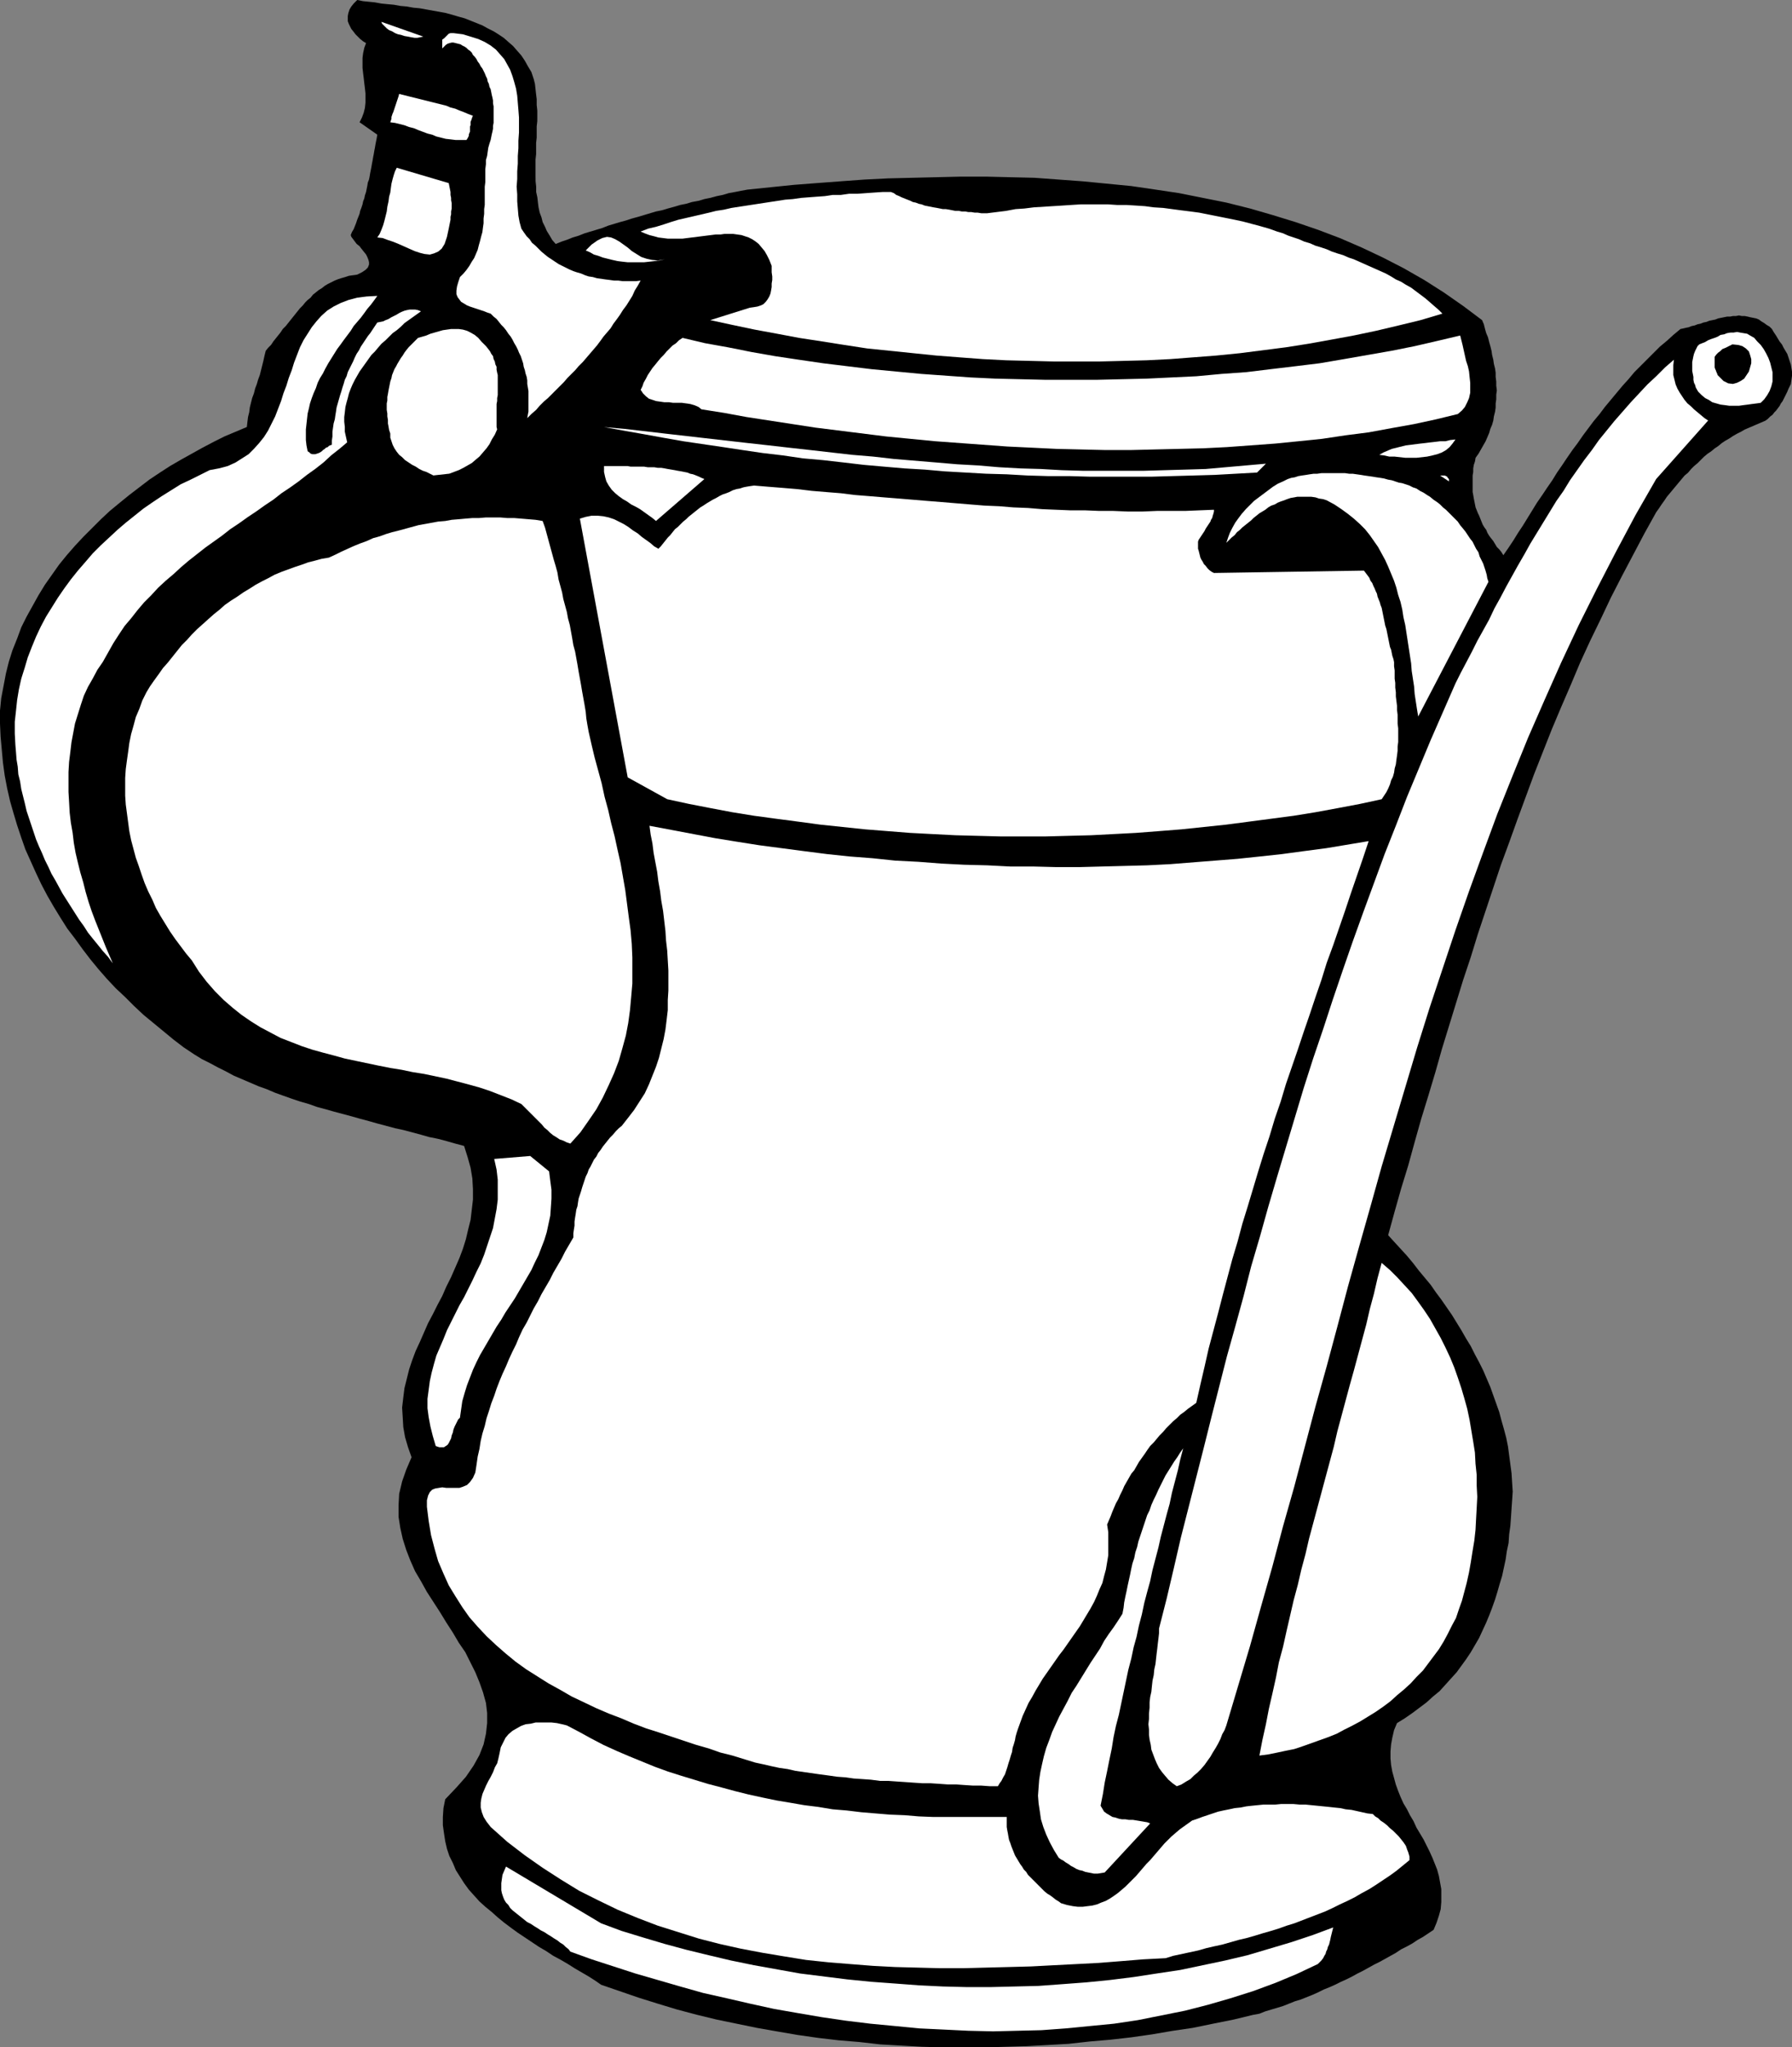 <?xml version="1.0" encoding="UTF-8" standalone="no"?>
<svg
   version="1.0"
   width="129.766mm"
   height="148.166mm"
   id="svg26"
   sodipodi:docname="Coffee Pot 04.wmf"
   xmlns:inkscape="http://www.inkscape.org/namespaces/inkscape"
   xmlns:sodipodi="http://sodipodi.sourceforge.net/DTD/sodipodi-0.dtd"
   xmlns="http://www.w3.org/2000/svg"
   xmlns:svg="http://www.w3.org/2000/svg">
  <rect width="100%" height="100%" fill="#808080" stroke="none"/>
  <sodipodi:namedview
     id="namedview26"
     pagecolor="#ffffff"
     bordercolor="#000000"
     borderopacity="0.25"
     inkscape:showpageshadow="2"
     inkscape:pageopacity="0.0"
     inkscape:pagecheckerboard="0"
     inkscape:deskcolor="#d1d1d1"
     inkscape:document-units="mm" />
  <defs
     id="defs1">
    <pattern
       id="WMFhbasepattern"
       patternUnits="userSpaceOnUse"
       width="6"
       height="6"
       x="0"
       y="0" />
  </defs>
  <path
     style="fill:#000000;fill-opacity:1;fill-rule:evenodd;stroke:none"
     d="m 484.961,89.994 -0.646,-0.646 -0.808,-0.485 -0.646,-0.485 -0.808,-0.485 -0.646,-0.485 -0.808,-0.323 -0.808,-0.162 -0.808,-0.162 -0.646,-0.162 -0.808,-0.162 h -0.808 l -0.808,-0.162 -0.808,0.162 h -0.808 l -0.808,0.162 h -0.808 l -0.808,0.162 -0.808,0.162 -0.808,0.162 -0.808,0.323 -0.808,0.162 -0.808,0.162 -0.808,0.323 -0.808,0.162 -0.808,0.323 -0.808,0.162 -0.808,0.323 -0.808,0.162 -0.808,0.323 -0.808,0.162 -0.646,0.162 -0.808,0.162 -1.939,1.616 -1.778,1.616 -1.939,1.616 -1.778,1.777 -1.778,1.777 -1.616,1.616 -1.778,1.777 -1.616,1.939 -1.616,1.777 -1.616,1.939 -1.616,1.939 -1.616,1.939 -1.454,1.939 -1.616,1.939 -1.454,1.939 -1.454,1.939 -1.454,2.1 -1.454,1.939 -1.454,2.1 -1.293,1.939 -1.454,2.1 -1.293,2.1 -1.454,2.1 -1.293,1.939 -1.454,2.1 -1.293,2.1 -1.293,2.1 -1.293,2.1 -1.293,1.939 -1.293,2.1 -1.293,1.939 -1.454,2.1 -0.485,-0.808 -0.646,-0.808 -0.646,-0.646 -0.485,-0.808 -0.485,-0.808 -0.646,-0.808 -0.485,-0.646 -0.485,-0.808 -0.323,-0.808 -0.485,-0.646 -0.485,-0.808 -0.323,-0.808 -0.323,-0.808 -0.323,-0.808 -0.323,-0.646 -0.323,-0.808 -0.323,-0.808 -0.162,-0.808 -0.162,-0.808 -0.162,-0.808 -0.162,-0.969 -0.162,-0.808 v -0.808 -0.969 -0.808 -0.969 -0.969 l 0.162,-0.969 v -0.969 l 0.162,-0.969 0.323,-0.969 0.162,-0.969 0.808,-1.131 0.646,-1.131 0.646,-1.131 0.646,-1.131 0.485,-1.131 0.485,-1.131 0.323,-1.131 0.485,-1.131 0.323,-1.131 0.162,-1.131 0.323,-1.293 0.162,-1.131 v -1.131 l 0.162,-1.131 v -1.293 l 0.162,-1.131 -0.162,-1.293 v -1.131 l -0.162,-1.293 v -1.131 l -0.162,-1.131 -0.323,-1.293 -0.162,-1.131 -0.323,-1.293 -0.162,-1.131 -0.323,-1.293 -0.323,-1.131 -0.323,-1.293 -0.485,-1.131 -0.323,-1.131 -0.323,-1.293 -0.485,-1.131 -5.171,-3.878 -5.333,-3.716 -5.333,-3.393 -5.656,-3.231 -5.656,-2.908 -5.818,-2.747 -5.979,-2.585 -5.979,-2.262 -6.141,-2.1 -6.302,-1.939 -6.141,-1.777 -6.464,-1.616 -6.464,-1.293 -6.464,-1.293 -6.464,-0.969 -6.626,-0.969 -6.626,-0.646 -6.626,-0.646 -6.626,-0.485 -6.626,-0.485 -6.787,-0.162 -6.626,-0.162 h -6.626 l -6.787,0.162 -6.626,0.162 -6.626,0.162 -6.464,0.323 -6.626,0.485 -6.464,0.485 -6.302,0.485 -6.302,0.646 -6.302,0.646 -1.778,0.323 -1.616,0.323 -1.778,0.323 -1.616,0.485 -1.616,0.323 -1.778,0.485 -1.616,0.323 -1.616,0.485 -1.778,0.323 -1.616,0.485 -1.616,0.323 -1.616,0.485 -1.778,0.485 -1.616,0.485 -1.616,0.323 -1.616,0.485 -1.616,0.485 -1.616,0.485 -1.778,0.485 -1.454,0.485 -1.778,0.485 -1.616,0.485 -1.616,0.485 -1.616,0.646 -1.616,0.485 -1.616,0.485 -1.616,0.485 -1.616,0.646 -1.616,0.485 -1.616,0.646 -1.454,0.485 -1.616,0.646 -0.97,-1.131 -0.646,-1.131 -0.808,-1.293 -0.485,-1.131 -0.646,-1.293 -0.323,-1.293 -0.485,-1.293 -0.323,-1.454 -0.162,-1.293 -0.162,-1.454 -0.323,-1.454 v -1.454 l -0.162,-1.454 V 48.147 46.693 45.239 43.624 l 0.162,-1.454 v -1.454 -1.616 l 0.162,-1.454 v -1.454 -1.616 l 0.162,-1.454 V 31.667 30.213 l -0.162,-1.454 v -1.616 l -0.162,-1.293 -0.162,-1.454 -0.162,-1.454 -0.323,-1.293 -0.646,-1.939 -0.97,-1.616 -0.808,-1.454 -0.97,-1.454 -1.131,-1.293 -1.131,-1.293 -1.293,-1.131 -1.293,-1.131 -1.454,-0.969 -1.293,-0.808 -1.616,-0.808 -1.454,-0.808 -1.616,-0.646 -1.616,-0.646 -1.616,-0.646 -1.778,-0.485 -1.616,-0.485 -1.778,-0.485 -1.778,-0.323 -1.778,-0.323 -1.778,-0.323 -1.778,-0.323 -1.778,-0.162 -1.778,-0.323 -1.778,-0.162 -1.778,-0.323 -1.778,-0.162 -1.616,-0.162 -1.778,-0.323 L 101,0.485 99.384,0.323 97.768,0 l -0.97,0.969 -0.646,0.808 -0.485,0.808 -0.323,0.969 -0.162,0.808 v 0.646 0.808 l 0.323,0.808 0.323,0.646 0.323,0.646 0.646,0.808 0.485,0.646 0.646,0.646 0.646,0.646 0.808,0.646 0.808,0.485 -0.485,1.293 -0.323,1.454 -0.162,1.293 v 1.293 1.454 l 0.162,1.454 0.162,1.293 0.162,1.454 0.162,1.293 0.162,1.454 v 1.293 1.293 l -0.162,1.454 -0.323,1.293 -0.485,1.293 -0.646,1.293 4.848,3.393 -0.162,0.969 -0.162,0.808 -0.162,0.808 -0.162,0.969 -0.162,0.808 -0.162,0.969 -0.162,0.808 -0.162,0.969 -0.162,0.808 -0.162,0.969 -0.162,0.808 -0.162,0.808 -0.162,0.969 -0.162,0.808 -0.323,0.808 -0.162,0.969 -0.162,0.808 -0.162,0.808 -0.323,0.969 -0.162,0.808 -0.323,0.808 -0.162,0.808 -0.323,0.969 -0.323,0.808 -0.162,0.808 -0.323,0.808 -0.323,0.808 -0.323,0.969 -0.323,0.808 -0.323,0.808 -0.485,0.808 -0.323,0.808 0.162,0.485 0.485,0.646 0.485,0.646 0.485,0.646 0.808,0.646 0.485,0.646 0.646,0.808 0.646,0.808 0.323,0.646 0.323,0.808 0.162,0.646 v 0.646 l -0.323,0.808 -0.646,0.646 -0.97,0.646 -1.293,0.646 -1.131,0.162 -1.131,0.162 -0.97,0.323 -1.131,0.323 -0.97,0.323 -0.808,0.323 -0.97,0.485 -0.97,0.485 -0.808,0.485 -0.808,0.646 -0.808,0.485 -0.808,0.646 -0.808,0.646 -0.646,0.808 -0.808,0.646 -0.646,0.646 -0.646,0.808 -0.808,0.808 -0.646,0.808 -0.646,0.808 -0.646,0.808 -0.646,0.808 -0.646,0.808 -0.646,0.808 -0.808,0.808 -0.646,0.969 -0.646,0.808 -0.646,0.808 -0.646,0.808 -0.646,0.969 -0.808,0.808 -0.646,0.808 -0.323,1.293 -0.323,1.454 -0.323,1.293 -0.323,1.293 -0.323,1.293 -0.485,1.293 -0.323,1.131 -0.485,1.293 -0.323,1.293 -0.485,1.293 -0.323,1.293 -0.323,1.293 -0.162,1.293 -0.323,1.293 -0.162,1.293 -0.162,1.454 -3.07,1.293 -3.07,1.293 -2.909,1.454 -3.07,1.616 -2.909,1.616 -2.909,1.616 -3.07,1.777 -2.747,1.777 -2.909,1.939 -2.747,2.1 -2.747,2.1 -2.586,2.1 -2.747,2.262 -2.424,2.262 -2.424,2.424 -2.424,2.424 -2.262,2.424 -2.262,2.585 -2.101,2.585 -1.939,2.747 -1.939,2.747 -1.778,2.908 -1.616,2.908 -1.616,2.908 -1.454,2.908 -1.131,3.07 -1.293,3.231 -0.97,3.07 -0.808,3.231 -0.646,3.393 -0.646,3.393 L 0,194.367 v 3.555 l 0.162,3.555 0.323,3.555 0.323,3.555 0.485,3.555 0.646,3.393 0.808,3.555 0.97,3.393 0.97,3.231 1.131,3.393 1.131,3.231 1.454,3.231 1.454,3.231 1.454,3.07 1.616,3.07 1.778,3.07 1.778,2.908 1.939,3.07 2.101,2.747 2.101,2.908 2.101,2.747 2.262,2.747 2.262,2.585 2.424,2.585 2.586,2.424 2.424,2.424 2.586,2.424 2.747,2.262 2.747,2.262 2.747,2.262 2.747,2.1 2.909,1.939 2.101,1.293 2.262,1.131 2.101,1.131 2.262,1.131 2.101,1.131 2.262,0.969 2.262,0.969 2.262,0.969 2.262,0.808 2.262,0.969 2.262,0.808 2.262,0.808 2.424,0.808 2.262,0.646 2.262,0.808 2.424,0.646 2.262,0.646 2.424,0.646 2.424,0.646 2.262,0.646 2.424,0.646 2.262,0.646 2.424,0.646 2.424,0.646 2.262,0.485 2.424,0.646 2.424,0.646 2.262,0.646 2.424,0.485 2.424,0.646 2.262,0.646 2.424,0.646 0.97,3.07 0.808,2.908 0.485,2.908 0.162,2.908 v 2.908 l -0.323,2.747 -0.323,2.747 -0.646,2.585 -0.646,2.747 -0.808,2.585 -0.97,2.585 -1.131,2.585 -1.131,2.585 -1.293,2.585 -1.131,2.585 -1.293,2.424 -1.293,2.585 -1.293,2.424 -1.131,2.585 -1.131,2.585 -1.131,2.424 -0.97,2.585 -0.808,2.424 -0.646,2.585 -0.646,2.585 -0.323,2.585 -0.323,2.747 0.162,2.585 0.162,2.747 0.485,2.747 0.808,2.747 0.97,2.747 -1.454,3.393 -1.131,3.231 -0.808,3.393 -0.162,3.07 v 3.231 l 0.485,3.07 0.646,2.908 0.97,3.07 1.131,2.908 1.293,2.908 1.616,2.747 1.616,2.908 1.778,2.747 1.778,2.747 1.778,2.908 1.778,2.747 1.616,2.747 1.778,2.585 1.454,2.908 1.293,2.585 1.131,2.747 0.97,2.747 0.808,2.908 0.323,2.747 v 2.747 l -0.323,2.908 -0.646,2.908 -1.131,2.908 -1.616,2.908 -2.101,3.07 -2.586,2.908 -3.07,3.231 -0.485,2.424 -0.162,2.424 v 2.262 l 0.323,2.262 0.323,2.1 0.485,2.1 0.646,1.939 0.97,1.939 0.808,1.939 1.131,1.777 1.131,1.777 1.293,1.777 1.454,1.616 1.454,1.616 1.616,1.454 1.778,1.454 1.616,1.454 1.778,1.454 1.939,1.454 1.778,1.293 1.939,1.293 1.939,1.293 1.939,1.293 1.939,1.131 1.939,1.293 2.101,1.131 1.939,1.131 1.778,1.131 1.939,1.131 1.939,1.131 1.778,1.131 1.616,1.131 5.171,1.777 5.171,1.777 5.171,1.616 5.333,1.616 5.494,1.454 5.333,1.293 5.494,1.131 5.494,1.131 5.494,0.969 5.656,0.969 5.656,0.808 5.494,0.646 5.818,0.485 5.656,0.646 5.656,0.323 5.656,0.323 5.818,0.162 h 5.818 5.656 l 5.818,-0.162 5.656,-0.162 5.818,-0.323 5.656,-0.323 5.818,-0.646 5.656,-0.485 5.656,-0.646 5.656,-0.808 5.656,-0.969 5.494,-0.808 5.494,-1.131 5.656,-1.131 5.333,-1.293 1.778,-0.323 1.616,-0.646 1.616,-0.485 1.616,-0.485 1.616,-0.485 1.616,-0.646 1.616,-0.646 1.616,-0.485 1.616,-0.646 1.616,-0.646 1.454,-0.646 1.616,-0.808 1.616,-0.646 1.454,-0.646 1.616,-0.808 1.454,-0.646 1.616,-0.808 1.454,-0.808 1.616,-0.808 1.454,-0.808 1.454,-0.808 1.616,-0.808 1.454,-0.808 1.454,-0.808 1.454,-0.808 1.454,-0.969 1.616,-0.808 1.454,-0.808 1.454,-0.969 1.454,-0.808 1.454,-0.969 1.454,-0.969 0.808,-1.939 0.646,-1.939 0.485,-1.777 0.162,-1.939 v -1.777 -1.777 l -0.323,-1.777 -0.323,-1.777 -0.485,-1.777 -0.646,-1.616 -0.646,-1.616 -0.808,-1.777 -0.808,-1.616 -0.808,-1.616 -0.97,-1.616 -0.97,-1.616 -0.808,-1.777 -0.97,-1.616 -0.808,-1.616 -0.97,-1.616 -0.808,-1.777 -0.646,-1.616 -0.646,-1.777 -0.485,-1.777 -0.485,-1.777 -0.323,-1.777 -0.162,-1.777 v -1.939 l 0.162,-1.939 0.323,-1.777 0.485,-2.1 0.808,-1.939 2.101,-1.293 2.101,-1.454 1.939,-1.454 1.939,-1.454 1.778,-1.616 1.778,-1.454 1.616,-1.777 1.454,-1.616 1.616,-1.777 1.293,-1.777 1.293,-1.777 1.293,-1.939 1.131,-1.939 1.131,-1.939 0.97,-2.1 0.97,-2.1 0.808,-1.939 0.808,-2.1 0.808,-2.262 0.646,-2.1 0.646,-2.262 0.646,-2.1 0.485,-2.262 0.485,-2.262 0.323,-2.262 0.485,-2.262 0.162,-2.424 0.323,-2.262 0.162,-2.262 0.162,-2.424 0.162,-2.262 0.162,-2.424 -0.162,-2.424 -0.162,-2.585 -0.323,-2.424 -0.323,-2.424 -0.323,-2.424 -0.485,-2.424 -0.646,-2.424 -0.646,-2.262 -0.646,-2.424 -0.808,-2.262 -0.808,-2.262 -0.808,-2.262 -0.97,-2.262 -0.97,-2.262 -1.131,-2.262 -1.131,-2.1 -1.131,-2.262 -1.293,-2.1 -1.293,-2.262 -1.293,-2.1 -1.293,-2.1 -1.454,-2.1 -1.454,-2.1 -1.454,-1.939 -1.454,-2.1 -1.616,-1.939 -1.616,-1.939 -1.616,-2.1 -1.616,-1.939 -1.778,-1.939 -1.778,-1.939 -1.616,-1.777 1.778,-6.463 1.778,-6.301 1.939,-6.301 1.778,-6.463 1.778,-6.301 1.939,-6.301 1.939,-6.463 1.778,-6.301 1.939,-6.301 1.939,-6.301 1.939,-6.301 2.101,-6.301 1.939,-6.301 2.101,-6.301 2.101,-6.301 2.101,-6.301 2.262,-6.14 2.262,-6.301 2.262,-6.14 2.262,-6.14 2.424,-6.14 2.424,-6.14 2.586,-6.14 2.586,-5.978 2.586,-6.14 2.747,-5.978 2.909,-5.978 2.747,-5.816 3.07,-5.978 3.07,-5.816 3.07,-5.816 3.232,-5.816 0.808,-1.131 0.646,-0.969 0.808,-1.131 0.646,-0.969 0.808,-0.969 0.808,-0.969 0.808,-0.969 0.808,-0.969 0.808,-0.969 0.808,-0.969 0.97,-0.808 0.808,-0.969 0.808,-0.808 0.97,-0.808 0.97,-0.969 0.808,-0.808 0.97,-0.808 0.97,-0.646 0.97,-0.808 0.97,-0.646 0.97,-0.808 0.97,-0.646 1.131,-0.646 0.97,-0.646 1.131,-0.646 0.97,-0.485 1.131,-0.646 1.131,-0.485 1.131,-0.485 1.131,-0.485 1.131,-0.485 1.131,-0.485 0.646,-0.485 0.646,-0.646 0.646,-0.485 0.485,-0.646 0.485,-0.485 0.485,-0.646 0.485,-0.646 0.323,-0.646 0.485,-0.646 0.323,-0.646 0.323,-0.646 0.323,-0.646 0.323,-0.646 0.323,-0.808 0.323,-0.646 0.323,-0.646 0.162,-1.131 0.162,-1.131 v -1.131 l -0.162,-0.969 -0.162,-0.969 -0.323,-0.969 -0.323,-0.969 -0.323,-0.969 -0.485,-0.808 -0.485,-0.808 -0.485,-0.969 -0.646,-0.808 -0.485,-0.808 -0.485,-0.808 -0.646,-0.969 z"
     id="path1" />
  <path
     style="fill:#ffffff;fill-opacity:1;fill-rule:evenodd;stroke:none"
     d="m 478.982,91.771 -0.808,-0.485 -0.97,-0.162 -0.97,-0.162 -0.808,-0.162 -0.97,0.162 h -0.808 l -0.97,0.162 -0.808,0.323 -0.97,0.162 -0.808,0.485 -0.808,0.323 -0.97,0.323 -0.808,0.323 -0.808,0.485 -0.808,0.323 -0.808,0.323 -0.485,0.485 -0.323,0.646 -0.323,0.646 -0.323,0.808 -0.162,0.646 -0.162,0.808 -0.162,0.808 v 0.808 0.808 0.808 l 0.162,0.808 0.162,0.808 v 0.808 l 0.162,0.808 0.323,0.646 0.162,0.646 0.646,1.131 0.97,0.969 0.97,0.808 0.97,0.485 0.97,0.646 1.131,0.323 1.131,0.323 1.293,0.162 1.131,0.162 h 1.293 1.293 l 1.131,-0.162 1.293,-0.162 1.131,-0.162 1.293,-0.162 1.131,-0.162 0.97,-0.969 0.808,-1.131 0.646,-1.131 0.485,-1.293 0.323,-1.293 v -1.293 -1.293 l -0.323,-1.293 -0.323,-1.293 -0.485,-1.293 -0.646,-1.293 -0.646,-1.131 -0.808,-1.131 -0.97,-0.969 -0.808,-0.969 z"
     id="path2" />
  <path
     style="fill:#000000;fill-opacity:1;fill-rule:evenodd;stroke:none"
     d="m 474.134,94.195 -0.646,0.323 -0.646,0.323 -0.646,0.323 -0.808,0.323 -0.485,0.485 -0.646,0.485 -0.485,0.485 -0.485,0.646 v 0.646 0.485 0.485 0.485 0.323 0.485 l 0.162,0.485 0.162,0.323 0.162,0.485 0.162,0.323 0.162,0.485 0.323,0.323 0.323,0.323 0.323,0.323 0.323,0.323 0.323,0.323 1.293,0.646 1.293,0.162 1.131,-0.323 0.97,-0.485 0.97,-0.646 0.646,-0.969 0.646,-0.969 0.323,-1.131 0.323,-1.131 v -1.131 l -0.323,-1.131 -0.323,-0.969 -0.808,-0.808 -0.97,-0.646 -1.131,-0.323 z"
     id="path3" />
  <path
     style="fill:#ffffff;fill-opacity:1;fill-rule:evenodd;stroke:none"
     d="m 458.135,98.395 -2.424,2.1 -2.424,2.424 -2.424,2.262 -2.262,2.424 -2.262,2.424 -2.262,2.585 -2.262,2.585 -2.101,2.585 -2.101,2.585 -1.939,2.747 -2.101,2.747 -1.939,2.747 -1.939,2.747 -1.778,2.908 -1.939,2.747 -1.778,2.908 -1.778,2.908 -1.778,2.908 -1.778,2.908 -1.616,2.908 -1.778,3.07 -1.616,2.908 -1.616,2.908 -1.616,3.07 -1.616,2.908 -1.454,3.07 -1.616,2.908 -1.616,2.908 -1.454,2.908 -1.616,3.07 -1.454,2.747 -1.454,2.908 -3.394,7.755 -3.394,7.755 -3.232,7.755 -3.232,7.755 -3.07,7.917 -3.07,7.755 -2.909,7.917 -2.909,7.917 -2.909,8.078 -2.747,7.917 -2.747,8.078 -2.586,7.917 -2.747,8.078 -2.586,8.078 -2.424,8.078 -2.424,8.078 -2.424,8.078 -2.424,8.24 -2.262,8.078 -2.424,8.24 -2.101,8.24 -2.262,8.24 -2.262,8.078 -2.101,8.24 -2.101,8.24 -2.101,8.402 -2.101,8.24 -2.101,8.24 -2.101,8.24 -1.939,8.402 -1.939,8.24 -2.101,8.24 v 1.293 l -0.162,1.454 -0.162,1.293 -0.162,1.454 -0.162,1.293 -0.162,1.454 -0.162,1.454 -0.323,1.454 -0.162,1.616 -0.323,1.454 -0.162,1.454 -0.162,1.616 -0.323,1.454 -0.162,1.454 v 1.454 l -0.162,1.616 v 1.454 l -0.162,1.454 0.162,1.454 v 1.454 l 0.162,1.293 0.323,1.454 0.162,1.293 0.485,1.293 0.485,1.293 0.485,1.131 0.646,1.293 0.808,1.131 0.808,0.969 0.97,1.131 1.131,0.969 1.131,0.808 1.293,-0.485 1.293,-0.808 1.131,-0.646 0.97,-0.969 0.97,-0.808 0.97,-0.969 0.97,-1.131 0.808,-1.131 0.808,-1.131 0.646,-1.131 0.808,-1.293 0.646,-1.131 0.646,-1.293 0.485,-1.293 0.646,-1.131 0.485,-1.293 3.232,-10.825 3.232,-10.825 3.07,-10.987 3.07,-10.825 2.909,-10.987 3.07,-10.825 2.909,-10.987 2.909,-10.987 3.07,-10.987 2.909,-10.825 2.909,-10.987 3.07,-10.987 3.07,-10.825 3.07,-10.987 3.232,-10.825 3.232,-10.825 3.232,-10.825 3.394,-10.825 3.555,-10.664 3.555,-10.664 3.717,-10.664 3.878,-10.664 3.878,-10.502 4.202,-10.502 4.202,-10.34 4.525,-10.34 4.525,-10.179 4.848,-10.34 5.01,-10.017 5.171,-10.017 5.333,-10.017 5.656,-9.856 14.221,-15.995 -0.97,-0.646 -0.97,-0.808 -0.97,-0.808 -0.97,-0.808 -0.808,-0.808 -0.97,-0.808 -0.808,-0.969 -0.646,-0.969 -0.646,-0.969 -0.646,-1.131 -0.485,-1.131 -0.323,-1.293 -0.323,-1.293 v -1.293 -1.454 z"
     id="path4" />
  <path
     style="fill:#ffffff;fill-opacity:1;fill-rule:evenodd;stroke:none"
     d="m 385.739,132.809 -0.97,-0.323 -0.97,-0.323 -0.97,-0.162 -0.97,-0.323 -0.97,-0.323 -0.97,-0.162 -1.131,-0.323 -0.97,-0.162 -1.131,-0.162 -0.97,-0.162 -1.131,-0.162 -1.131,-0.162 -0.97,-0.162 -1.131,-0.162 -1.131,-0.162 h -0.97 l -1.131,-0.162 h -1.131 -0.97 -1.131 -1.131 -1.131 -0.97 l -1.131,0.162 h -0.97 l -1.131,0.162 -0.97,0.162 -1.131,0.162 -0.97,0.162 -0.97,0.323 -0.97,0.162 -0.97,0.323 -1.293,0.646 -1.454,0.646 -1.293,0.808 -1.293,0.969 -1.293,0.969 -1.293,0.969 -1.293,0.969 -1.131,1.131 -1.131,1.131 -1.131,1.293 -0.97,1.293 -0.808,1.131 -0.808,1.454 -0.646,1.293 -0.485,1.293 -0.485,1.454 0.808,-0.808 0.646,-0.646 0.808,-0.646 0.646,-0.808 0.808,-0.646 0.646,-0.646 0.808,-0.646 0.808,-0.646 0.808,-0.646 0.646,-0.646 0.808,-0.646 0.808,-0.646 0.808,-0.485 0.808,-0.485 0.808,-0.646 0.808,-0.485 0.97,-0.323 0.808,-0.485 0.808,-0.323 0.97,-0.323 0.808,-0.323 0.97,-0.323 0.97,-0.162 0.808,-0.162 h 0.97 0.97 0.97 0.97 l 1.131,0.162 0.97,0.323 1.131,0.162 0.97,0.323 2.101,1.131 1.939,1.293 1.778,1.293 1.616,1.293 1.616,1.454 1.454,1.454 1.293,1.616 1.131,1.616 1.131,1.616 0.97,1.777 0.97,1.777 0.808,1.777 0.808,1.939 0.808,1.939 0.646,1.939 0.485,1.939 0.646,1.939 0.485,2.1 0.323,2.1 0.485,2.1 0.323,2.1 0.323,2.1 0.323,2.1 0.323,2.1 0.323,2.1 0.162,2.1 0.323,2.1 0.323,2.1 0.162,2.1 0.323,2.1 0.323,2.1 0.323,1.939 19.23,-36.838 -0.323,-0.969 -0.162,-0.969 -0.323,-1.131 -0.323,-0.969 -0.323,-0.969 -0.485,-0.969 -0.485,-0.969 -0.323,-1.131 -0.646,-0.969 -0.485,-0.969 -0.485,-0.969 -0.646,-0.808 -0.646,-0.969 -0.646,-0.969 -0.646,-0.808 -0.808,-0.969 -0.646,-0.969 -0.808,-0.808 -0.808,-0.808 -0.808,-0.808 -0.808,-0.808 -0.808,-0.646 -0.808,-0.808 -0.808,-0.646 -0.97,-0.646 -0.97,-0.808 -0.808,-0.485 -0.97,-0.646 -0.97,-0.485 -0.97,-0.646 -0.97,-0.323 z"
     id="path5" />
  <path
     style="fill:#ffffff;fill-opacity:1;fill-rule:evenodd;stroke:none"
     d="m 378.144,345.434 -1.131,4.201 -0.97,4.201 -1.131,4.201 -0.97,4.201 -1.131,4.201 -1.131,4.201 -1.131,4.201 -1.131,4.039 -1.131,4.201 -1.131,4.201 -1.131,4.201 -0.97,4.201 -1.131,4.201 -1.131,4.201 -1.131,4.201 -1.131,4.201 -1.131,4.201 -1.131,4.201 -0.97,4.201 -1.131,4.201 -0.97,4.201 -1.131,4.201 -0.97,4.201 -0.97,4.201 -0.97,4.362 -1.131,4.201 -0.808,4.201 -0.97,4.362 -0.97,4.201 -0.808,4.201 -0.97,4.362 -0.808,4.201 2.424,-0.323 2.424,-0.485 2.262,-0.485 2.424,-0.485 2.424,-0.808 2.262,-0.808 2.262,-0.808 2.262,-0.808 2.424,-0.969 2.101,-1.131 2.262,-1.131 2.101,-1.131 2.101,-1.293 2.101,-1.293 2.101,-1.454 1.939,-1.454 1.778,-1.616 1.939,-1.616 1.778,-1.616 1.616,-1.777 1.778,-1.777 1.454,-1.939 1.454,-1.939 1.454,-1.939 1.293,-2.1 1.131,-2.1 1.131,-2.262 1.131,-2.1 0.808,-2.424 0.808,-2.262 0.646,-2.424 0.646,-2.424 0.646,-2.908 0.485,-2.747 0.485,-3.07 0.485,-2.908 0.323,-2.908 0.162,-3.07 0.162,-2.908 0.162,-3.07 -0.162,-3.07 v -2.908 l -0.323,-3.07 -0.162,-3.07 -0.485,-3.07 -0.485,-2.908 -0.485,-2.908 -0.646,-3.07 -0.808,-2.908 -0.808,-2.747 -0.97,-2.908 -0.97,-2.747 -1.131,-2.747 -1.293,-2.747 -1.293,-2.585 -1.454,-2.585 -1.454,-2.585 -1.616,-2.424 -1.616,-2.262 -1.778,-2.424 -1.939,-2.1 -1.939,-2.1 -2.101,-2.1 z"
     id="path6" />
  <path
     style="fill:#ffffff;fill-opacity:1;fill-rule:evenodd;stroke:none"
     d="m 399.636,91.771 -6.141,1.454 -6.302,1.454 -6.464,1.293 -6.464,1.131 -6.464,1.131 -6.626,1.131 -6.626,0.808 -6.787,0.808 -6.626,0.808 -6.787,0.485 -6.949,0.646 -6.787,0.323 -6.787,0.323 -6.949,0.162 -6.787,0.162 h -6.949 -6.949 l -6.787,-0.162 -6.949,-0.162 -6.787,-0.323 -6.787,-0.485 -6.787,-0.485 -6.787,-0.646 -6.787,-0.646 -6.626,-0.808 -6.626,-0.808 -6.626,-0.969 -6.464,-0.969 -6.464,-1.131 -6.464,-1.293 -6.302,-1.131 -6.141,-1.454 -0.97,0.646 -0.808,0.808 -0.97,0.646 -0.808,0.808 -0.808,0.808 -0.808,0.969 -0.808,0.808 -0.808,0.969 -0.646,0.808 -0.808,0.969 -0.646,0.969 -0.646,0.969 -0.485,0.969 -0.646,1.131 -0.323,0.969 -0.485,0.969 0.646,0.969 0.808,0.808 0.808,0.646 0.97,0.323 0.97,0.323 1.131,0.162 1.131,0.162 h 1.293 l 1.131,0.162 h 1.131 1.293 l 1.131,0.162 1.131,0.162 1.131,0.323 1.131,0.485 0.808,0.646 6.141,0.969 6.141,1.131 6.302,0.969 6.302,0.969 6.302,0.969 6.464,0.808 6.464,0.808 6.464,0.808 6.626,0.646 6.626,0.646 6.626,0.485 6.626,0.485 6.626,0.485 6.787,0.323 6.626,0.323 6.787,0.162 6.787,0.162 h 6.626 l 6.626,-0.162 6.787,-0.162 6.626,-0.162 6.464,-0.323 6.626,-0.485 6.626,-0.485 6.464,-0.646 6.302,-0.646 6.464,-0.969 6.302,-0.808 6.141,-1.131 6.302,-1.131 5.979,-1.293 5.979,-1.454 1.131,-0.969 0.808,-0.969 0.646,-1.293 0.485,-1.131 0.323,-1.454 v -1.293 -1.454 l -0.162,-1.454 -0.162,-1.616 -0.323,-1.454 -0.485,-1.454 -0.323,-1.454 -0.323,-1.454 -0.323,-1.454 -0.323,-1.293 z"
     id="path7" />
  <path
     style="fill:#ffffff;fill-opacity:1;fill-rule:evenodd;stroke:none"
     d="m 398.344,120.207 -1.454,0.162 -1.293,0.323 h -1.454 l -1.293,0.162 -1.454,0.162 -1.293,0.162 -1.454,0.162 -1.293,0.162 -1.293,0.162 -1.293,0.162 -1.293,0.323 -1.293,0.323 -1.293,0.323 -1.131,0.485 -1.131,0.485 -1.131,0.646 1.293,0.162 1.454,0.323 h 1.454 l 1.454,0.162 1.454,0.162 h 1.616 1.454 l 1.454,-0.162 1.454,-0.162 1.454,-0.323 1.293,-0.323 1.293,-0.485 1.131,-0.646 0.97,-0.808 0.808,-0.969 z"
     id="path8" />
  <path
     style="fill:#ffffff;fill-opacity:1;fill-rule:evenodd;stroke:none"
     d="m 395.435,130.063 h -1.293 l 2.424,1.616 v -0.162 -0.323 -0.162 l -0.162,-0.162 -0.162,-0.162 -0.162,-0.323 -0.323,-0.162 z"
     id="path9" />
  <path
     style="fill:#ffffff;fill-opacity:1;fill-rule:evenodd;stroke:none"
     d="m 349.54,63.335 -2.262,-0.808 -2.262,-0.646 -2.424,-0.646 -2.424,-0.646 -2.262,-0.485 -2.424,-0.485 -2.424,-0.485 -2.424,-0.485 -2.424,-0.485 -2.424,-0.323 -2.586,-0.323 -2.424,-0.323 -2.424,-0.323 -2.586,-0.162 -2.424,-0.323 -2.424,-0.162 -2.586,-0.162 h -2.586 l -2.424,-0.162 h -2.586 -2.424 -2.586 l -2.586,0.162 -2.424,0.162 -2.586,0.162 -2.586,0.162 -2.586,0.162 -2.586,0.323 -2.424,0.162 -2.586,0.485 -2.586,0.323 -2.586,0.323 h -0.808 -0.808 l -0.97,-0.162 h -0.808 l -0.97,-0.162 h -0.808 l -0.808,-0.162 h -0.97 l -0.808,-0.162 h -0.97 l -0.808,-0.162 -0.808,-0.162 -0.97,-0.162 h -0.808 l -0.808,-0.162 -0.808,-0.162 -0.97,-0.162 -0.808,-0.162 -0.808,-0.162 -0.808,-0.162 -0.808,-0.323 -0.808,-0.162 -0.808,-0.323 -0.808,-0.162 -0.646,-0.323 -0.808,-0.323 -0.808,-0.323 -0.808,-0.323 -0.646,-0.323 -0.808,-0.323 -0.646,-0.485 -0.808,-0.323 h -2.262 l -2.424,0.162 -2.262,0.162 -2.262,0.162 h -2.262 l -2.262,0.323 h -2.262 l -2.101,0.323 -2.262,0.162 -2.101,0.162 -2.101,0.162 -2.262,0.323 -2.101,0.162 -2.101,0.323 -2.101,0.323 -2.101,0.323 -2.101,0.323 -2.101,0.323 -2.101,0.323 -2.101,0.323 -2.101,0.485 -2.101,0.323 -1.939,0.485 -2.101,0.485 -2.101,0.485 -2.101,0.485 -2.101,0.485 -2.101,0.646 -1.939,0.646 -2.101,0.646 -2.101,0.485 -2.101,0.808 1.131,0.485 1.293,0.485 1.293,0.323 1.131,0.323 1.293,0.162 1.293,0.162 h 1.293 1.454 1.293 l 1.293,-0.162 1.293,-0.162 1.293,-0.162 1.293,-0.162 1.293,-0.162 1.293,-0.162 1.293,-0.162 h 1.293 l 1.131,-0.162 h 1.293 1.131 l 1.131,0.162 1.131,0.162 0.97,0.323 0.97,0.323 0.97,0.485 0.97,0.646 0.808,0.646 0.808,0.969 0.808,0.969 0.646,1.131 0.646,1.293 0.646,1.616 v 0.808 0.969 l 0.162,1.131 v 0.969 l -0.162,0.969 v 0.969 l -0.162,0.969 -0.162,0.808 -0.323,0.808 -0.485,0.808 -0.485,0.646 -0.646,0.646 -0.646,0.323 -0.97,0.323 -0.97,0.162 -1.131,0.162 -10.827,3.393 5.979,1.293 6.141,1.293 6.141,1.131 5.979,1.131 6.302,0.969 6.141,0.969 6.302,0.969 6.302,0.646 6.302,0.646 6.302,0.646 6.302,0.485 6.464,0.485 6.302,0.323 6.464,0.162 6.464,0.162 h 6.302 6.464 l 6.464,-0.162 6.302,-0.162 6.464,-0.323 6.302,-0.485 6.302,-0.485 6.464,-0.646 6.302,-0.808 6.302,-0.808 6.141,-0.969 6.302,-1.131 6.141,-1.131 6.141,-1.293 6.141,-1.454 5.979,-1.454 5.979,-1.777 -1.131,-1.131 -1.131,-0.969 -1.293,-1.131 -1.131,-0.969 -1.293,-0.969 -1.293,-0.969 -1.293,-0.969 -1.454,-0.808 -1.293,-0.808 -1.454,-0.646 -1.293,-0.808 -1.454,-0.808 -1.454,-0.646 -1.454,-0.646 -1.454,-0.646 -1.454,-0.646 -1.454,-0.646 -1.454,-0.646 -1.454,-0.485 -1.454,-0.646 -1.616,-0.485 -1.454,-0.485 -1.454,-0.646 -1.454,-0.485 -1.616,-0.485 -1.454,-0.646 -1.616,-0.485 -1.454,-0.646 -1.454,-0.485 -1.454,-0.485 -1.454,-0.646 z"
     id="path10" />
  <path
     style="fill:#ffffff;fill-opacity:1;fill-rule:evenodd;stroke:none"
     d="m 375.72,496.177 -1.454,-0.162 -1.454,-0.323 -1.454,-0.323 -1.454,-0.323 -1.616,-0.162 -1.454,-0.323 -1.616,-0.162 -1.454,-0.162 -1.616,-0.162 -1.616,-0.162 -1.616,-0.162 -1.616,-0.162 h -1.616 l -1.778,-0.162 h -1.454 -1.778 l -1.616,0.162 h -1.616 -1.616 l -1.616,0.162 -1.616,0.162 -1.454,0.162 -1.616,0.323 -1.616,0.162 -1.454,0.323 -1.616,0.323 -1.454,0.323 -1.454,0.485 -1.454,0.485 -1.454,0.485 -1.293,0.485 -1.454,0.485 -1.131,0.808 -1.131,0.808 -1.131,0.808 -1.131,0.969 -1.131,0.969 -0.97,0.969 -0.97,0.969 -0.97,1.131 -0.97,1.131 -0.97,1.131 -0.97,1.131 -0.97,0.969 -0.97,1.131 -0.97,1.131 -0.97,1.131 -0.97,0.969 -0.97,0.969 -0.97,0.969 -1.131,0.969 -0.97,0.808 -1.131,0.808 -0.97,0.646 -1.131,0.646 -1.293,0.485 -1.131,0.485 -1.293,0.323 -1.293,0.162 -1.293,0.162 h -1.454 l -1.293,-0.162 -1.616,-0.323 -1.616,-0.485 -0.646,-0.485 -0.808,-0.485 -0.808,-0.646 -0.646,-0.485 -0.808,-0.485 -0.808,-0.646 -0.646,-0.646 -0.646,-0.646 -0.646,-0.646 -0.646,-0.646 -0.646,-0.646 -0.646,-0.646 -0.646,-0.646 -0.485,-0.808 -0.646,-0.646 -0.485,-0.808 -0.485,-0.646 -0.485,-0.808 -0.485,-0.808 -0.485,-0.808 -0.323,-0.808 -0.323,-0.808 -0.323,-0.808 -0.323,-0.969 -0.323,-0.808 -0.162,-0.808 -0.162,-0.969 -0.162,-0.808 -0.162,-0.969 v -0.969 -0.808 -0.969 h -4.04 -4.04 -4.04 -3.878 -4.04 l -4.04,-0.162 -3.878,-0.323 -4.04,-0.162 -3.878,-0.323 -3.878,-0.323 -4.04,-0.485 -3.878,-0.323 -3.878,-0.646 -3.878,-0.485 -3.717,-0.646 -3.878,-0.646 -3.878,-0.808 -3.717,-0.808 -3.878,-0.969 -3.555,-0.969 -3.717,-0.969 -3.717,-1.131 -3.717,-1.131 -3.555,-1.131 -3.555,-1.293 -3.555,-1.454 -3.555,-1.454 -3.394,-1.454 -3.555,-1.616 -3.394,-1.777 -3.232,-1.777 -3.394,-1.777 -1.293,-0.323 -1.454,-0.323 -1.454,-0.162 h -1.454 -1.454 -1.454 l -1.293,0.323 -1.454,0.162 -1.293,0.485 -1.131,0.646 -1.131,0.646 -1.131,0.969 -0.808,0.969 -0.646,1.293 -0.646,1.293 -0.323,1.616 -0.323,1.454 -0.323,1.293 -0.646,1.131 -0.485,1.293 -0.646,1.293 -0.646,1.131 -0.646,1.293 -0.485,1.131 -0.485,1.131 -0.323,1.293 -0.162,1.131 v 1.293 l 0.323,1.293 0.485,1.293 0.808,1.293 1.131,1.454 4.525,4.039 4.848,3.716 4.848,3.393 5.01,3.231 5.01,3.07 5.171,2.585 5.333,2.585 5.494,2.262 5.494,2.1 5.656,1.777 5.656,1.777 5.656,1.454 5.818,1.293 5.979,1.131 5.818,0.969 5.979,0.969 6.141,0.646 5.979,0.485 6.141,0.485 6.141,0.323 6.141,0.162 6.141,0.162 h 6.302 l 6.141,-0.162 6.302,-0.162 6.141,-0.162 6.141,-0.323 6.302,-0.323 6.141,-0.323 6.141,-0.485 5.979,-0.485 6.141,-0.323 2.101,-0.646 2.262,-0.485 2.262,-0.485 2.262,-0.485 2.262,-0.646 2.101,-0.485 2.262,-0.485 2.262,-0.646 2.262,-0.646 2.101,-0.485 2.262,-0.646 2.101,-0.646 2.262,-0.646 2.101,-0.646 2.262,-0.808 2.101,-0.646 2.101,-0.808 2.101,-0.808 2.101,-0.808 2.101,-0.808 2.101,-0.969 1.939,-0.969 2.101,-0.969 1.939,-0.969 1.939,-1.131 2.101,-1.131 1.778,-1.131 1.939,-1.293 1.939,-1.293 1.778,-1.293 1.778,-1.454 1.778,-1.454 v -0.969 l -0.323,-1.131 -0.323,-0.808 -0.323,-0.969 -0.646,-0.969 -0.646,-0.808 -0.646,-0.808 -0.808,-0.808 -0.808,-0.808 -0.808,-0.646 -0.808,-0.808 -0.808,-0.646 -0.97,-0.646 -0.646,-0.646 -0.808,-0.485 z"
     id="path11" />
  <path
     style="fill:#ffffff;fill-opacity:1;fill-rule:evenodd;stroke:none"
     d="m 373.296,156.075 -41.046,0.646 -0.646,-0.323 -0.646,-0.485 -0.485,-0.485 -0.485,-0.646 -0.485,-0.485 -0.323,-0.646 -0.323,-0.485 -0.323,-0.646 -0.162,-0.646 -0.162,-0.646 -0.162,-0.646 -0.162,-0.485 v -0.646 -0.646 -0.646 l 0.162,-0.485 0.323,-0.485 0.323,-0.485 0.323,-0.485 0.323,-0.485 0.323,-0.485 0.323,-0.646 0.323,-0.485 0.323,-0.485 0.323,-0.485 0.323,-0.485 0.162,-0.485 0.323,-0.485 0.162,-0.646 0.162,-0.485 0.162,-0.646 v -0.485 l -4.04,0.162 -3.878,0.162 h -3.878 -3.878 l -3.878,0.162 h -4.04 l -3.878,-0.162 h -3.878 l -3.878,-0.162 h -4.04 l -3.878,-0.162 -3.878,-0.162 -3.878,-0.323 -4.04,-0.162 -3.878,-0.323 -3.878,-0.162 -4.04,-0.323 -3.878,-0.323 -3.878,-0.323 -4.04,-0.323 -3.878,-0.323 -3.878,-0.323 -4.04,-0.323 -3.878,-0.323 -4.04,-0.323 -3.878,-0.485 -4.04,-0.323 -3.878,-0.323 -4.04,-0.485 -3.878,-0.323 -4.04,-0.323 -3.878,-0.323 -1.131,0.162 -0.97,0.162 -0.808,0.162 -0.97,0.323 -0.97,0.162 -0.97,0.323 -0.97,0.485 -0.808,0.323 -0.97,0.323 -0.97,0.485 -0.808,0.485 -0.97,0.485 -0.808,0.485 -0.808,0.485 -0.97,0.646 -0.808,0.485 -0.808,0.646 -0.808,0.646 -0.808,0.646 -0.808,0.646 -0.646,0.646 -0.808,0.646 -0.808,0.808 -0.646,0.646 -0.808,0.646 -0.646,0.808 -0.646,0.808 -0.646,0.646 -0.646,0.808 -0.646,0.808 -0.646,0.808 -0.646,0.646 -1.131,-0.646 -1.131,-0.969 -1.131,-0.808 -1.131,-0.808 -1.131,-0.969 -1.293,-0.808 -1.293,-0.969 -1.293,-0.808 -1.293,-0.646 -1.293,-0.646 -1.454,-0.485 -1.454,-0.323 -1.616,-0.162 h -1.616 l -1.616,0.323 -1.616,0.485 13.09,70.767 10.827,5.978 5.979,1.293 5.818,1.131 5.979,1.131 5.979,0.969 5.979,0.808 6.141,0.808 5.979,0.808 6.141,0.646 6.141,0.646 6.141,0.485 6.141,0.485 6.141,0.323 6.302,0.323 6.141,0.162 6.141,0.162 h 6.302 6.141 l 6.141,-0.162 6.302,-0.162 6.141,-0.323 6.141,-0.323 6.302,-0.485 6.141,-0.485 6.141,-0.646 6.141,-0.646 6.141,-0.808 6.141,-0.808 6.141,-0.808 5.979,-0.969 6.141,-1.131 5.979,-1.131 5.979,-1.293 0.646,-0.969 0.646,-0.969 0.485,-0.969 0.485,-1.131 0.323,-1.131 0.485,-0.969 0.323,-1.131 0.162,-1.131 0.323,-1.131 0.162,-1.293 0.162,-1.131 0.162,-1.293 v -1.131 l 0.162,-1.293 v -1.131 -1.293 -1.293 l -0.162,-1.293 v -1.131 -1.293 l -0.162,-1.293 v -1.131 l -0.162,-1.293 -0.162,-1.293 v -1.131 l -0.162,-1.293 v -1.293 l -0.162,-1.131 v -1.131 -1.131 l -0.162,-1.131 v -1.131 l -0.162,-0.808 -0.323,-0.969 -0.162,-0.808 -0.162,-0.808 -0.323,-0.808 -0.162,-0.808 -0.162,-0.808 -0.162,-0.808 -0.162,-0.808 -0.162,-0.808 -0.162,-0.808 -0.323,-0.969 -0.162,-0.808 -0.162,-0.808 -0.162,-0.808 -0.162,-0.808 -0.162,-0.808 -0.162,-0.808 -0.323,-0.808 -0.162,-0.646 -0.323,-0.808 -0.323,-0.808 -0.162,-0.808 -0.323,-0.646 -0.323,-0.808 -0.323,-0.646 -0.323,-0.808 -0.485,-0.646 -0.323,-0.808 -0.485,-0.646 -0.485,-0.646 z"
     id="path12" />
  <path
     style="fill:#ffffff;fill-opacity:1;fill-rule:evenodd;stroke:none"
     d="m 177.76,225.873 0.323,2.424 0.485,2.424 0.323,2.585 0.485,2.585 0.485,2.585 0.323,2.585 0.485,2.747 0.323,2.585 0.485,2.747 0.323,2.747 0.323,2.747 0.162,2.585 0.323,2.747 0.162,2.747 0.162,2.747 v 2.747 2.747 l -0.162,2.585 v 2.747 l -0.323,2.747 -0.323,2.585 -0.485,2.585 -0.646,2.585 -0.646,2.585 -0.808,2.424 -0.97,2.424 -0.97,2.424 -1.131,2.424 -1.454,2.262 -1.454,2.262 -1.616,2.1 -1.778,2.262 -0.808,0.646 -0.808,0.808 -0.808,0.969 -0.808,0.808 -0.646,0.808 -0.646,0.808 -0.646,0.808 -0.646,0.969 -0.646,0.808 -0.485,0.969 -0.646,0.808 -0.485,0.969 -0.485,0.969 -0.485,0.808 -0.323,0.969 -0.485,0.969 -0.323,0.969 -0.323,0.969 -0.323,0.969 -0.323,1.131 -0.323,0.969 -0.323,0.969 -0.162,0.969 -0.162,1.131 -0.323,0.969 -0.162,1.131 -0.162,0.969 -0.162,1.131 v 1.131 l -0.162,0.969 -0.162,1.131 v 1.131 l -1.131,1.939 -1.131,1.939 -0.97,1.939 -1.131,1.939 -1.131,1.939 -0.97,1.939 -1.131,1.939 -1.131,1.939 -0.97,1.939 -1.131,1.939 -0.97,1.939 -0.97,1.939 -1.131,1.939 -0.97,2.1 -0.808,1.939 -0.97,1.939 -0.97,2.1 -0.808,1.939 -0.97,2.1 -0.808,1.939 -0.808,2.1 -0.646,1.939 -0.808,2.1 -0.646,2.1 -0.646,1.939 -0.485,2.1 -0.646,2.1 -0.485,2.1 -0.323,2.1 -0.485,2.1 -0.323,2.262 -0.323,2.1 -0.646,1.454 -0.808,1.131 -0.808,0.808 -1.131,0.485 -0.97,0.323 h -1.131 -1.293 -1.131 l -1.131,-0.162 -0.97,0.162 -0.97,0.162 -0.808,0.323 -0.646,0.646 -0.485,0.969 -0.323,1.293 v 1.777 l 0.485,3.878 0.646,3.878 0.97,3.716 0.97,3.393 1.454,3.393 1.454,3.231 1.778,2.908 1.939,3.07 1.939,2.747 2.262,2.585 2.424,2.585 2.586,2.424 2.586,2.262 2.747,2.262 2.909,2.1 3.07,1.939 3.07,1.939 3.232,1.777 3.07,1.777 3.394,1.616 3.394,1.616 3.394,1.454 3.394,1.293 3.394,1.454 3.394,1.293 3.555,1.131 3.394,1.131 3.394,1.131 3.394,1.131 3.394,0.969 3.232,1.131 3.232,0.808 2.101,0.646 2.101,0.646 2.101,0.646 2.262,0.485 2.101,0.485 2.262,0.485 2.262,0.323 2.101,0.485 2.262,0.323 2.262,0.323 2.262,0.323 2.424,0.323 2.262,0.323 2.262,0.162 2.262,0.323 2.424,0.162 2.262,0.162 2.424,0.323 h 2.262 l 2.262,0.162 2.424,0.162 2.262,0.162 2.424,0.162 h 2.262 l 2.424,0.162 2.262,0.162 h 2.262 l 2.262,0.162 2.424,0.162 h 2.262 l 2.262,0.162 h 2.262 l 0.485,-0.808 0.485,-0.646 0.485,-0.969 0.485,-0.808 0.323,-0.969 0.323,-0.969 0.323,-1.131 0.323,-0.969 0.323,-1.131 0.323,-0.969 0.162,-1.131 0.323,-0.969 0.323,-1.131 0.162,-0.969 0.323,-1.131 0.323,-0.969 0.646,-1.777 0.646,-1.777 0.808,-1.777 0.808,-1.777 0.97,-1.616 0.97,-1.777 0.97,-1.616 0.97,-1.616 1.131,-1.616 1.131,-1.616 1.131,-1.616 1.131,-1.616 1.131,-1.454 1.131,-1.616 1.131,-1.616 1.131,-1.616 1.131,-1.616 0.97,-1.616 0.97,-1.616 0.97,-1.616 0.97,-1.777 0.808,-1.777 0.646,-1.616 0.808,-1.777 0.485,-1.939 0.485,-1.777 0.323,-1.939 0.323,-1.939 v -2.1 -1.939 -2.262 l -0.323,-2.1 0.485,-1.131 0.485,-1.131 0.485,-1.293 0.485,-1.131 0.485,-1.131 0.646,-1.131 0.485,-1.131 0.646,-1.293 0.485,-1.131 0.646,-1.131 0.646,-1.131 0.646,-1.131 0.808,-0.969 0.646,-1.131 0.646,-1.131 0.808,-1.131 0.808,-1.131 0.646,-0.969 0.808,-1.131 0.97,-0.969 0.808,-0.969 0.808,-0.969 0.97,-0.969 0.808,-0.969 0.97,-0.969 0.97,-0.969 0.97,-0.808 0.97,-0.969 1.131,-0.808 0.97,-0.808 1.131,-0.808 1.131,-0.808 1.131,-5.009 1.131,-4.847 1.131,-5.009 1.293,-4.847 1.293,-4.847 1.293,-5.009 1.293,-4.847 1.293,-4.847 1.454,-4.847 1.293,-4.847 1.454,-4.685 1.454,-4.847 1.454,-4.847 1.454,-4.685 1.616,-4.847 1.454,-4.847 1.616,-4.685 1.454,-4.847 1.616,-4.685 1.616,-4.685 1.616,-4.847 1.616,-4.685 1.616,-4.847 1.616,-4.685 1.454,-4.685 1.778,-4.847 1.616,-4.685 1.616,-4.685 1.616,-4.847 1.616,-4.685 1.616,-4.685 1.616,-4.847 -5.818,0.969 -5.818,0.969 -6.141,0.808 -5.979,0.808 -5.979,0.646 -6.141,0.646 -6.141,0.485 -6.141,0.485 -6.141,0.485 -6.302,0.323 -6.141,0.162 -6.302,0.162 -6.141,0.162 h -6.302 l -6.302,-0.162 h -6.302 l -6.302,-0.323 -6.302,-0.162 -6.302,-0.323 -6.302,-0.485 -6.302,-0.323 -6.141,-0.646 -6.302,-0.485 -6.141,-0.646 -6.302,-0.808 -6.141,-0.808 -6.141,-0.808 -6.141,-0.969 -5.979,-0.969 -5.979,-1.131 -5.979,-1.131 z"
     id="path13" />
  <path
     style="fill:#ffffff;fill-opacity:1;fill-rule:evenodd;stroke:none"
     d="m 364.892,527.198 -5.656,2.1 -5.818,1.939 -5.979,1.777 -5.979,1.777 -6.141,1.454 -6.141,1.293 -6.141,1.293 -6.464,0.969 -6.302,0.969 -6.464,0.808 -6.464,0.646 -6.464,0.485 -6.626,0.485 -6.464,0.162 -6.626,0.162 h -6.626 l -6.464,-0.162 -6.626,-0.323 -6.464,-0.485 -6.626,-0.485 -6.464,-0.646 -6.464,-0.808 -6.464,-0.808 -6.302,-1.131 -6.302,-1.131 -6.302,-1.293 -6.141,-1.454 -5.979,-1.454 -5.979,-1.616 -5.979,-1.777 -5.818,-1.777 -5.656,-2.1 -26.018,-15.511 -0.485,1.131 -0.485,1.131 -0.162,1.131 -0.162,1.131 v 0.969 0.969 l 0.162,0.808 0.323,0.969 0.323,0.808 0.485,0.808 0.646,0.646 0.485,0.808 0.646,0.646 0.808,0.646 0.808,0.646 0.808,0.646 0.808,0.646 0.808,0.646 0.97,0.485 0.97,0.646 0.808,0.485 0.97,0.646 0.97,0.485 0.97,0.646 0.808,0.485 0.97,0.646 0.808,0.485 0.808,0.646 0.808,0.485 0.646,0.646 0.808,0.646 0.485,0.646 5.818,2.1 5.979,1.939 5.979,1.939 6.141,1.777 6.141,1.777 6.302,1.777 6.464,1.454 6.302,1.454 6.626,1.454 6.464,1.131 6.626,1.131 6.626,0.969 6.626,0.808 6.787,0.646 6.626,0.646 6.787,0.323 6.626,0.323 6.787,0.162 6.626,-0.162 6.626,-0.162 6.626,-0.485 6.626,-0.646 6.626,-0.646 6.464,-0.969 6.464,-1.293 6.464,-1.293 6.302,-1.616 6.141,-1.777 6.141,-1.939 6.141,-2.262 5.818,-2.424 5.818,-2.747 0.485,-0.485 0.485,-0.485 0.485,-0.646 0.323,-0.646 0.323,-0.485 0.162,-0.646 0.323,-0.646 0.162,-0.646 0.323,-0.646 0.162,-0.646 0.162,-0.646 0.162,-0.808 0.162,-0.646 0.162,-0.646 0.162,-0.646 z"
     id="path14" />
  <path
     style="fill:#ffffff;fill-opacity:1;fill-rule:evenodd;stroke:none"
     d="m 165.317,116.814 5.333,0.969 5.494,0.969 5.333,0.969 5.494,0.969 5.494,0.808 5.494,0.808 5.333,0.808 5.494,0.808 5.494,0.646 5.494,0.808 5.494,0.485 5.656,0.646 5.494,0.646 5.494,0.485 5.656,0.485 5.494,0.323 5.494,0.485 5.656,0.323 5.656,0.323 5.656,0.162 5.656,0.323 5.494,0.162 h 5.818 l 5.656,0.162 h 5.656 5.656 5.818 l 5.656,-0.162 5.818,-0.162 5.656,-0.162 5.818,-0.323 5.818,-0.323 2.424,-2.424 -5.494,0.485 -5.494,0.485 -5.494,0.485 -5.494,0.162 -5.656,0.162 -5.656,0.162 h -5.656 -5.494 -5.818 l -5.656,-0.162 -5.656,-0.323 -5.656,-0.162 -5.818,-0.323 -5.656,-0.485 -5.818,-0.323 -5.656,-0.485 -5.818,-0.485 -5.818,-0.485 -5.656,-0.646 -5.818,-0.485 -5.656,-0.646 -5.656,-0.646 -5.818,-0.646 -5.656,-0.646 -5.818,-0.646 -5.656,-0.646 -5.656,-0.646 -5.656,-0.646 -5.656,-0.646 -5.494,-0.646 -5.656,-0.646 z"
     id="path15" />
  <path
     style="fill:#ffffff;fill-opacity:1;fill-rule:evenodd;stroke:none"
     d="m 307.201,441.405 -1.131,1.777 -1.293,1.939 -1.293,1.777 -1.293,1.939 -1.131,2.1 -1.293,1.939 -1.293,1.939 -1.293,2.1 -1.293,2.1 -1.293,2.1 -1.293,1.939 -1.131,2.262 -1.131,2.1 -1.131,2.1 -0.97,2.1 -0.97,2.1 -0.808,2.262 -0.808,2.1 -0.646,2.262 -0.485,2.1 -0.485,2.262 -0.323,2.1 -0.162,2.1 -0.162,2.262 0.162,2.1 0.323,2.1 0.323,2.262 0.646,2.1 0.808,2.1 0.97,2.1 1.131,2.1 1.293,2.1 0.646,0.485 0.646,0.323 0.646,0.485 0.808,0.485 0.646,0.485 0.646,0.323 0.808,0.485 0.808,0.323 0.808,0.162 0.808,0.323 0.808,0.162 0.808,0.162 0.808,0.162 h 0.97 l 0.97,-0.162 0.97,-0.162 12.443,-13.41 -0.808,-0.323 -0.97,-0.162 -0.97,-0.162 -0.97,-0.162 -0.97,-0.162 h -1.131 l -0.97,-0.162 h -0.97 l -0.808,-0.162 -0.97,-0.323 -0.808,-0.162 -0.808,-0.485 -0.808,-0.485 -0.646,-0.485 -0.485,-0.808 -0.485,-0.808 0.646,-3.231 0.485,-3.07 0.646,-3.07 0.646,-3.231 0.646,-3.07 0.485,-3.07 0.646,-3.07 0.808,-3.07 0.646,-3.07 0.646,-3.07 0.646,-3.07 0.646,-3.07 0.808,-3.07 0.646,-3.07 0.808,-2.908 0.646,-3.07 0.808,-3.07 0.646,-3.07 0.808,-3.07 0.808,-2.908 0.646,-3.07 0.808,-3.07 0.808,-3.07 0.646,-2.908 0.808,-3.07 0.808,-3.07 0.808,-2.908 0.646,-3.07 0.808,-3.07 0.808,-3.07 0.646,-2.908 0.808,-3.07 -0.808,1.131 -0.808,1.293 -0.808,1.131 -0.808,1.293 -0.808,1.293 -0.808,1.293 -0.646,1.293 -0.646,1.293 -0.646,1.293 -0.646,1.454 -0.646,1.293 -0.646,1.454 -0.485,1.454 -0.646,1.293 -0.485,1.454 -0.485,1.454 -0.485,1.454 -0.485,1.454 -0.485,1.454 -0.323,1.454 -0.485,1.454 -0.323,1.616 -0.485,1.454 -0.323,1.454 -0.323,1.616 -0.323,1.454 -0.323,1.454 -0.323,1.616 -0.323,1.454 -0.323,1.616 -0.162,1.454 z"
     id="path16" />
  <path
     style="fill:#ffffff;fill-opacity:1;fill-rule:evenodd;stroke:none"
     d="m 165.317,127.478 v 1.616 l 0.323,1.454 0.323,1.131 0.646,1.131 0.808,1.131 0.97,0.969 0.97,0.808 1.131,0.808 1.131,0.646 1.131,0.808 1.293,0.646 1.131,0.646 1.131,0.808 1.131,0.808 1.131,0.808 0.97,0.808 13.251,-11.471 -0.808,-0.323 -0.646,-0.323 -0.808,-0.323 -0.808,-0.323 -0.808,-0.162 -0.808,-0.323 -0.808,-0.162 -0.808,-0.162 -0.97,-0.162 -0.808,-0.162 -0.97,-0.162 -0.97,-0.162 -0.808,-0.162 -0.97,-0.162 h -0.97 l -0.97,-0.162 h -0.808 -0.97 l -0.97,-0.162 h -0.97 -0.808 -0.97 -0.97 l -0.808,-0.162 h -0.97 -0.808 -0.808 -0.808 -0.808 -0.808 -0.808 z"
     id="path17" />
  <path
     style="fill:#ffffff;fill-opacity:1;fill-rule:evenodd;stroke:none"
     d="m 160.307,68.505 1.131,0.485 1.131,0.646 1.131,0.323 1.293,0.485 1.293,0.323 1.293,0.323 1.454,0.323 1.293,0.162 1.454,0.162 h 1.454 1.616 1.454 l 1.454,-0.162 1.454,-0.162 1.293,-0.162 1.454,-0.323 -1.939,0.323 -1.616,-0.162 -1.454,-0.323 -1.454,-0.485 -1.293,-0.808 -1.293,-0.808 -1.131,-0.969 -1.131,-0.808 -1.131,-0.808 -1.131,-0.646 -1.131,-0.485 -1.131,-0.162 -1.293,0.323 -1.293,0.646 -1.616,1.131 z"
     id="path18" />
  <path
     style="fill:#ffffff;fill-opacity:1;fill-rule:evenodd;stroke:none"
     d="m 175.336,76.745 -1.293,0.162 h -1.131 -1.293 -1.131 l -1.293,-0.162 h -1.131 l -1.131,-0.162 -1.293,-0.162 -1.131,-0.162 -1.131,-0.162 -1.131,-0.323 -1.131,-0.162 -0.97,-0.323 -1.131,-0.485 -1.131,-0.323 -0.97,-0.323 -1.131,-0.485 -0.97,-0.485 -0.97,-0.485 -0.97,-0.485 -0.97,-0.646 -0.97,-0.646 -0.97,-0.646 -0.808,-0.646 -0.97,-0.808 -0.808,-0.808 -0.808,-0.808 -0.97,-0.808 -0.646,-0.969 -0.808,-0.808 -0.808,-1.131 -0.646,-0.969 -0.485,-1.777 -0.323,-1.777 -0.162,-1.939 -0.162,-1.939 v -1.939 l -0.162,-2.1 0.162,-2.1 v -2.1 l 0.162,-2.1 v -2.1 l 0.162,-2.1 v -2.1 l 0.162,-2.262 v -2.1 -1.939 l -0.162,-2.1 -0.162,-1.939 -0.162,-1.939 -0.323,-1.939 -0.485,-1.777 -0.485,-1.616 -0.646,-1.777 -0.808,-1.454 -0.808,-1.454 -1.131,-1.293 -1.131,-1.293 -1.454,-1.131 -1.616,-0.969 -1.778,-0.808 -2.101,-0.646 -2.101,-0.646 -2.586,-0.323 h -0.485 -0.323 l -0.485,0.162 -0.323,0.323 -0.323,0.323 -0.323,0.323 -0.323,0.323 -0.485,0.323 v 2.424 l 0.485,-0.485 0.485,-0.485 0.485,-0.323 0.485,-0.162 0.646,-0.162 h 0.485 l 0.646,0.162 0.646,0.162 0.646,0.162 0.485,0.323 0.646,0.323 0.485,0.323 0.485,0.485 0.485,0.323 0.485,0.485 0.323,0.646 0.485,0.485 0.485,0.646 0.323,0.646 0.485,0.646 0.323,0.646 0.485,0.646 0.323,0.646 0.323,0.646 0.323,0.808 0.323,0.646 0.162,0.808 0.323,0.646 0.162,0.808 0.323,0.646 0.162,0.808 0.162,0.808 0.162,0.646 0.162,0.808 v 0.808 l 0.162,0.808 v 0.646 0.808 0.808 0.808 0.808 0.646 l -0.162,0.808 v 0.808 l -0.162,0.808 -0.162,0.646 -0.162,0.808 -0.162,0.808 -0.323,0.969 -0.323,1.131 -0.162,1.131 -0.162,1.131 -0.323,1.131 v 1.131 l -0.162,1.293 v 1.131 1.293 1.131 l -0.162,1.293 v 1.293 1.131 1.293 1.293 l -0.162,1.131 v 1.293 l -0.162,1.293 v 1.293 l -0.162,1.131 -0.162,1.293 -0.323,1.131 -0.323,1.293 -0.323,1.131 -0.323,1.293 -0.485,1.131 -0.485,1.131 -0.646,0.969 -0.646,1.131 -0.808,1.131 -0.808,0.969 -0.97,0.969 -0.485,1.454 -0.323,1.131 -0.162,1.131 v 0.969 l 0.323,0.808 0.485,0.646 0.485,0.646 0.808,0.485 0.808,0.485 0.808,0.323 0.97,0.323 0.97,0.323 0.97,0.323 0.97,0.323 0.808,0.323 0.97,0.323 0.808,0.808 0.808,0.646 0.646,0.808 0.646,0.808 0.646,0.646 0.646,0.808 0.646,0.969 0.646,0.808 0.485,0.808 0.485,0.969 0.485,0.808 0.485,0.969 0.323,0.808 0.485,0.969 0.323,0.969 0.323,0.969 0.162,0.969 0.323,0.969 0.162,0.808 0.323,0.969 0.162,0.969 v 0.969 l 0.162,0.969 0.162,0.969 v 0.969 0.969 0.969 0.808 0.969 0.969 l -0.162,0.808 -0.162,0.969 1.131,-1.131 1.293,-1.131 0.97,-1.131 1.131,-1.131 1.131,-0.969 1.131,-1.131 1.131,-1.131 0.97,-0.969 1.131,-1.131 0.97,-1.131 1.131,-1.131 0.97,-0.969 0.97,-1.131 1.131,-1.131 0.97,-1.131 0.97,-1.131 0.97,-1.131 0.97,-1.131 0.97,-1.293 0.808,-1.131 0.97,-1.131 0.97,-1.131 0.808,-1.293 0.97,-1.293 0.808,-1.131 0.808,-1.293 0.97,-1.293 0.808,-1.293 0.808,-1.293 0.646,-1.454 0.808,-1.293 z"
     id="path19" />
  <path
     style="fill:#ffffff;fill-opacity:1;fill-rule:evenodd;stroke:none"
     d="m 148.51,142.504 -1.939,-0.323 -1.939,-0.162 -1.939,-0.162 -1.939,-0.162 h -1.939 l -1.939,-0.162 h -1.939 -1.939 l -1.939,0.162 h -1.778 l -1.939,0.162 -1.778,0.162 -1.939,0.162 -1.778,0.323 -1.939,0.162 -1.778,0.323 -1.778,0.323 -1.778,0.323 -1.778,0.485 -1.778,0.485 -1.778,0.485 -1.939,0.485 -1.616,0.485 -1.778,0.646 -1.778,0.485 -1.778,0.808 -1.778,0.646 -1.616,0.646 -1.778,0.808 -1.778,0.808 -1.616,0.808 -1.778,0.808 -1.939,0.323 -1.778,0.485 -1.939,0.485 -1.778,0.646 -1.939,0.646 -1.778,0.646 -1.778,0.646 -1.939,0.808 -1.778,0.969 -1.616,0.808 -1.778,0.969 -1.778,1.131 -1.616,0.969 -1.616,1.131 -1.778,1.131 -1.616,1.131 -1.454,1.293 -1.616,1.293 -1.454,1.293 -1.616,1.454 -1.454,1.293 -1.454,1.454 -1.293,1.454 -1.454,1.454 -1.293,1.616 -1.293,1.616 -1.293,1.616 -1.293,1.454 -1.131,1.616 -1.293,1.777 -1.131,1.616 -0.97,1.616 -1.131,2.262 -0.808,2.262 -0.97,2.262 -0.646,2.424 -0.646,2.262 -0.485,2.424 -0.323,2.424 -0.323,2.262 -0.323,2.424 -0.162,2.424 v 2.424 2.424 l 0.162,2.424 0.323,2.424 0.323,2.424 0.323,2.424 0.485,2.424 0.646,2.424 0.646,2.424 0.808,2.262 0.808,2.424 0.808,2.262 0.97,2.262 1.131,2.262 0.97,2.262 1.293,2.262 1.293,2.1 1.293,2.1 1.454,2.1 1.454,1.939 1.454,1.939 1.616,1.939 1.939,3.07 2.101,2.747 2.262,2.585 2.424,2.424 2.424,2.1 2.424,1.939 2.586,1.777 2.586,1.616 2.747,1.454 2.747,1.454 2.909,1.131 2.909,1.131 2.909,0.969 2.909,0.808 3.07,0.808 2.909,0.808 3.07,0.646 3.07,0.646 3.07,0.646 3.232,0.646 3.07,0.485 3.07,0.646 3.07,0.485 3.07,0.646 3.07,0.646 3.07,0.808 3.07,0.808 2.909,0.808 2.909,0.969 2.909,1.131 2.909,1.131 2.747,1.293 0.808,0.808 0.808,0.808 0.808,0.808 0.808,0.808 0.808,0.808 0.808,0.808 0.808,0.808 0.646,0.808 0.808,0.646 0.808,0.808 0.808,0.646 0.808,0.485 0.97,0.646 0.97,0.323 0.97,0.485 0.97,0.323 2.747,-3.07 2.262,-3.231 2.101,-3.07 1.778,-3.231 1.616,-3.393 1.454,-3.231 1.293,-3.393 0.97,-3.393 0.97,-3.555 0.646,-3.393 0.485,-3.554 0.323,-3.555 0.323,-3.716 v -3.555 -3.555 l -0.162,-3.716 -0.323,-3.716 -0.485,-3.555 -0.485,-3.716 -0.485,-3.716 -0.646,-3.716 -0.646,-3.716 -0.808,-3.555 -0.808,-3.716 -0.97,-3.716 -0.808,-3.555 -0.97,-3.555 -0.808,-3.716 -0.97,-3.555 -0.97,-3.555 -0.808,-3.393 -0.808,-3.555 -0.323,-1.777 -0.323,-1.939 -0.162,-1.777 -0.323,-1.939 -0.323,-1.777 -0.323,-1.777 -0.323,-1.939 -0.323,-1.777 -0.323,-1.777 -0.323,-1.939 -0.323,-1.777 -0.323,-1.777 -0.485,-1.777 -0.323,-1.939 -0.323,-1.777 -0.323,-1.777 -0.485,-1.777 -0.323,-1.777 -0.485,-1.777 -0.485,-1.777 -0.323,-1.777 -0.485,-1.777 -0.485,-1.777 -0.323,-1.939 -0.485,-1.777 -0.485,-1.616 -0.485,-1.777 -0.485,-1.777 -0.485,-1.777 -0.485,-1.777 -0.485,-1.777 z"
     id="path20" />
  <path
     style="fill:#ffffff;fill-opacity:1;fill-rule:evenodd;stroke:none"
     d="m 145.117,316.19 -9.858,0.808 0.646,2.908 0.323,2.747 v 2.747 2.747 l -0.323,2.585 -0.485,2.585 -0.485,2.585 -0.808,2.424 -0.808,2.424 -0.808,2.424 -0.97,2.424 -1.131,2.262 -1.131,2.424 -1.131,2.262 -1.131,2.262 -1.293,2.262 -1.131,2.262 -1.131,2.262 -1.131,2.262 -0.97,2.424 -0.97,2.262 -0.97,2.262 -0.646,2.262 -0.646,2.424 -0.485,2.262 -0.323,2.424 -0.323,2.424 v 2.585 l 0.323,2.424 0.485,2.585 0.646,2.585 0.808,2.747 0.97,0.323 h 0.646 0.646 l 0.485,-0.323 0.485,-0.323 0.323,-0.485 0.323,-0.646 0.323,-0.646 0.162,-0.808 0.323,-0.808 0.162,-0.808 0.323,-0.808 0.323,-0.646 0.323,-0.646 0.323,-0.646 0.485,-0.485 0.323,-2.262 0.323,-2.262 0.646,-2.262 0.646,-2.1 0.808,-2.1 0.808,-2.1 0.97,-2.1 0.97,-1.939 1.131,-1.939 1.131,-1.939 1.131,-1.939 1.131,-1.939 1.293,-1.939 1.131,-1.939 1.293,-1.939 1.293,-1.939 1.131,-1.939 1.131,-1.939 1.131,-1.939 1.131,-1.939 0.97,-2.1 0.97,-1.939 0.808,-2.1 0.808,-2.1 0.646,-2.1 0.485,-2.262 0.485,-2.262 0.162,-2.262 0.162,-2.424 v -2.424 l -0.323,-2.424 -0.323,-2.585 z"
     id="path21" />
  <path
     style="fill:#ffffff;fill-opacity:1;fill-rule:evenodd;stroke:none"
     d="m 131.865,93.548 -0.97,-1.131 -0.97,-0.808 -1.131,-0.646 -0.97,-0.485 -1.131,-0.323 -1.131,-0.162 h -0.97 -1.131 l -1.131,0.162 -1.131,0.162 -1.131,0.323 -1.131,0.323 -1.131,0.323 -1.131,0.485 -1.131,0.323 -1.131,0.323 -0.646,0.646 -0.646,0.646 -0.646,0.646 -0.646,0.646 -0.646,0.808 -0.485,0.646 -0.485,0.808 -0.485,0.646 -0.485,0.808 -0.485,0.808 -0.323,0.646 -0.485,0.808 -0.323,0.808 -0.323,0.808 -0.162,0.808 -0.323,0.969 -0.162,0.808 -0.162,0.808 -0.162,0.808 -0.162,0.969 -0.162,0.808 v 0.969 l -0.162,0.808 v 0.969 0.808 l 0.162,0.969 v 0.808 l 0.162,0.969 v 0.969 l 0.162,0.808 0.162,0.969 0.323,0.969 v 1.131 l 0.323,0.969 0.323,0.969 0.485,0.969 0.646,0.969 0.646,0.808 0.808,0.646 0.808,0.808 0.97,0.646 0.97,0.646 0.97,0.485 0.97,0.646 0.97,0.485 0.97,0.323 0.97,0.485 0.97,0.485 1.454,-0.162 1.454,-0.162 1.454,-0.162 1.293,-0.485 1.293,-0.485 1.293,-0.646 1.131,-0.646 1.131,-0.646 1.131,-0.969 0.97,-0.808 0.97,-1.131 0.97,-1.131 0.808,-1.131 0.646,-1.293 0.808,-1.293 0.646,-1.454 -0.162,-0.646 v -0.808 -0.808 -0.808 -0.808 -0.808 -0.646 -0.808 -0.808 l 0.162,-0.808 v -0.808 l 0.162,-0.808 v -0.808 -0.808 -0.808 -0.646 -0.808 -0.808 -0.808 l -0.162,-0.646 -0.162,-0.808 v -0.808 l -0.323,-0.646 -0.162,-0.808 -0.323,-0.646 -0.162,-0.808 -0.485,-0.646 -0.323,-0.646 -0.485,-0.646 -0.646,-0.808 -0.485,-0.485 z"
     id="path22" />
  <path
     style="fill:#ffffff;fill-opacity:1;fill-rule:evenodd;stroke:none"
     d="m 129.441,31.667 -1.293,-0.485 -1.131,-0.485 -1.293,-0.485 -1.131,-0.485 -1.293,-0.323 -1.131,-0.485 -1.293,-0.323 -1.293,-0.323 -1.293,-0.323 -1.293,-0.323 -1.293,-0.323 -1.293,-0.323 -1.293,-0.323 -1.293,-0.323 -1.293,-0.323 -1.293,-0.323 -0.162,0.646 -0.162,0.485 -0.162,0.485 -0.162,0.485 -0.162,0.485 -0.162,0.485 -0.162,0.485 -0.162,0.485 -0.162,0.485 -0.162,0.485 -0.162,0.323 -0.162,0.485 -0.162,0.485 v 0.485 l -0.162,0.485 -0.162,0.485 1.293,0.162 1.293,0.323 1.293,0.323 1.293,0.485 1.293,0.323 1.131,0.485 1.293,0.485 1.293,0.485 1.293,0.323 1.131,0.485 1.293,0.323 1.293,0.323 1.454,0.162 1.293,0.162 h 1.454 1.454 l 0.323,-0.485 0.162,-0.323 0.162,-0.323 v -0.323 l 0.162,-0.485 0.162,-0.323 v -0.485 -0.485 -0.485 l 0.162,-0.323 v -0.485 -0.485 l 0.162,-0.323 0.162,-0.485 0.162,-0.485 z"
     id="path23" />
  <path
     style="fill:#ffffff;fill-opacity:1;fill-rule:evenodd;stroke:none"
     d="m 108.595,45.885 -0.485,0.969 -0.323,0.969 -0.323,1.131 -0.323,1.293 -0.162,1.131 -0.162,1.293 -0.323,1.131 -0.162,1.293 -0.323,1.454 -0.162,1.293 -0.323,1.293 -0.323,1.293 -0.323,1.131 -0.485,1.293 -0.485,1.131 -0.646,0.969 1.454,0.162 1.293,0.485 1.454,0.485 1.616,0.646 1.454,0.646 1.454,0.646 1.454,0.646 1.454,0.485 1.293,0.323 1.454,0.162 1.131,-0.323 1.131,-0.485 0.97,-0.808 0.808,-1.293 0.646,-1.939 0.485,-2.262 0.162,-0.808 0.162,-0.808 0.162,-0.808 v -0.808 l 0.162,-0.646 v -0.808 l 0.162,-0.808 v -0.808 -0.646 l -0.162,-0.808 v -0.646 l -0.162,-0.808 v -0.808 l -0.162,-0.808 -0.162,-0.808 -0.162,-0.808 z"
     id="path24" />
  <path
     style="fill:#ffffff;fill-opacity:1;fill-rule:evenodd;stroke:none"
     d="m 104.393,5.978 0.162,0.485 0.323,0.323 0.485,0.485 0.485,0.485 0.646,0.485 0.808,0.323 0.808,0.485 0.808,0.323 0.808,0.162 0.97,0.323 0.97,0.162 0.808,0.162 0.97,0.162 h 0.808 l 0.808,-0.162 0.808,-0.162 z"
     id="path25" />
  <path
     style="fill:#ffffff;fill-opacity:1;fill-rule:evenodd;stroke:none"
     d="m 103.262,88.216 -0.646,0.969 -0.646,0.969 -0.646,0.969 -0.646,0.808 -0.646,0.969 -0.646,0.969 -0.646,0.969 -0.485,0.969 -0.646,0.969 -0.485,0.969 -0.485,1.131 -0.485,0.969 -0.485,0.969 -0.485,0.969 -0.323,1.131 -0.485,0.969 -0.323,1.131 -0.323,0.969 -0.323,1.131 -0.323,0.969 -0.323,1.131 -0.323,1.131 -0.323,1.131 -0.162,1.131 -0.162,0.969 -0.162,1.131 -0.323,1.131 -0.162,1.131 -0.162,1.131 v 1.293 l -0.162,1.131 v 1.131 l -0.485,0.162 -0.323,0.162 -0.323,0.323 -0.485,0.162 -0.323,0.323 -0.485,0.323 -0.323,0.323 -0.485,0.323 -0.323,0.162 -0.485,0.162 -0.485,0.162 h -0.323 -0.485 l -0.485,-0.162 -0.323,-0.323 -0.485,-0.323 -0.323,-1.616 -0.162,-1.454 v -1.454 -1.454 l 0.162,-1.454 0.162,-1.454 0.162,-1.454 0.323,-1.293 0.323,-1.454 0.485,-1.454 0.485,-1.293 0.646,-1.454 0.485,-1.454 0.646,-1.293 0.808,-1.293 0.646,-1.293 0.808,-1.454 0.808,-1.293 0.808,-1.293 0.808,-1.293 0.97,-1.293 0.808,-1.131 0.97,-1.293 0.97,-1.293 0.808,-1.293 0.97,-1.131 0.97,-1.131 0.97,-1.293 0.808,-1.131 0.97,-1.131 0.97,-1.293 0.808,-1.131 -2.909,0.162 -2.586,0.323 -2.424,0.646 -2.101,0.808 -1.939,0.969 -1.778,1.131 -1.616,1.454 -1.293,1.454 -1.293,1.616 -1.131,1.777 -1.131,1.777 -0.97,1.939 -0.808,2.1 -0.808,2.1 -0.646,2.1 -0.808,2.1 -0.646,2.1 -0.808,2.1 -0.646,2.1 -0.808,2.1 -0.808,2.1 -0.97,1.939 -0.97,1.939 -1.131,1.777 -1.293,1.616 -1.454,1.616 -1.454,1.454 -1.778,1.131 -1.778,1.131 -2.101,0.969 -2.424,0.646 -2.586,0.485 -2.586,1.293 -2.586,1.293 -2.747,1.293 -2.586,1.616 -2.586,1.616 -2.424,1.616 -2.586,1.777 -2.424,1.939 -2.424,1.939 -2.262,1.939 -2.262,2.1 -2.262,2.1 -2.262,2.262 -1.939,2.262 -2.101,2.424 -1.939,2.424 -1.778,2.424 -1.778,2.585 -1.616,2.585 -1.616,2.585 -1.454,2.747 -1.293,2.747 -1.131,2.747 -1.131,2.908 -0.808,2.747 -0.97,3.07 -0.646,2.908 -0.485,2.908 -0.323,3.07 -0.323,2.908 v 3.231 l 0.162,3.07 0.162,1.939 0.162,2.1 0.323,1.939 0.162,2.1 0.485,1.939 0.323,2.1 0.485,1.939 0.485,1.939 0.485,2.1 0.646,1.939 0.646,1.939 0.646,1.939 0.646,1.939 0.808,1.939 0.808,1.777 0.808,1.939 0.97,1.939 0.808,1.777 1.131,1.939 0.97,1.777 0.97,1.777 1.131,1.777 1.131,1.777 1.131,1.777 1.131,1.777 1.293,1.777 1.131,1.777 1.293,1.616 1.454,1.777 1.293,1.616 1.454,1.616 1.293,1.777 -0.97,-2.262 -0.97,-2.262 -0.97,-2.424 -0.97,-2.424 -0.97,-2.424 -0.97,-2.585 -0.808,-2.424 -0.808,-2.747 -0.646,-2.585 -0.808,-2.747 -0.646,-2.585 -0.646,-2.747 -0.485,-2.747 -0.323,-2.747 -0.485,-2.747 -0.323,-2.747 -0.162,-2.908 -0.162,-2.747 v -2.747 -2.747 l 0.162,-2.747 0.323,-2.585 0.323,-2.747 0.485,-2.585 0.485,-2.585 0.808,-2.585 0.808,-2.585 0.808,-2.424 1.131,-2.424 1.293,-2.262 1.293,-2.424 1.454,-2.1 1.454,-2.585 1.454,-2.585 1.454,-2.262 1.616,-2.424 1.778,-2.1 1.778,-2.262 1.778,-2.1 1.939,-1.939 1.939,-2.1 2.101,-1.939 2.101,-1.777 2.101,-1.939 2.101,-1.777 2.262,-1.777 2.262,-1.777 2.262,-1.616 2.262,-1.616 2.262,-1.777 2.424,-1.616 2.262,-1.616 2.424,-1.616 2.262,-1.616 2.424,-1.616 2.262,-1.777 2.424,-1.616 2.262,-1.616 2.262,-1.777 2.262,-1.616 2.262,-1.777 2.101,-1.939 2.262,-1.777 2.101,-1.777 -0.323,-1.454 -0.323,-1.454 v -1.293 L 94.213,115.36 v -1.293 l 0.162,-1.293 0.162,-1.454 0.323,-1.293 0.323,-1.131 0.323,-1.293 0.485,-1.293 0.485,-1.131 0.646,-1.293 0.646,-1.131 0.646,-1.131 0.808,-1.131 0.808,-1.131 0.808,-1.131 0.808,-1.131 0.97,-0.969 0.808,-0.969 0.97,-1.131 1.131,-0.969 0.97,-0.969 0.97,-0.969 1.131,-0.808 1.131,-0.969 0.97,-0.969 1.131,-0.808 1.131,-0.808 1.131,-0.808 1.131,-0.808 -0.808,-0.323 -0.808,-0.162 h -0.808 -0.646 l -0.808,0.162 -0.646,0.162 -0.808,0.323 -0.646,0.323 -0.808,0.485 -0.646,0.323 -0.646,0.323 -0.808,0.485 -0.808,0.323 -0.646,0.323 -0.808,0.162 z"
     id="path26" />
</svg>
